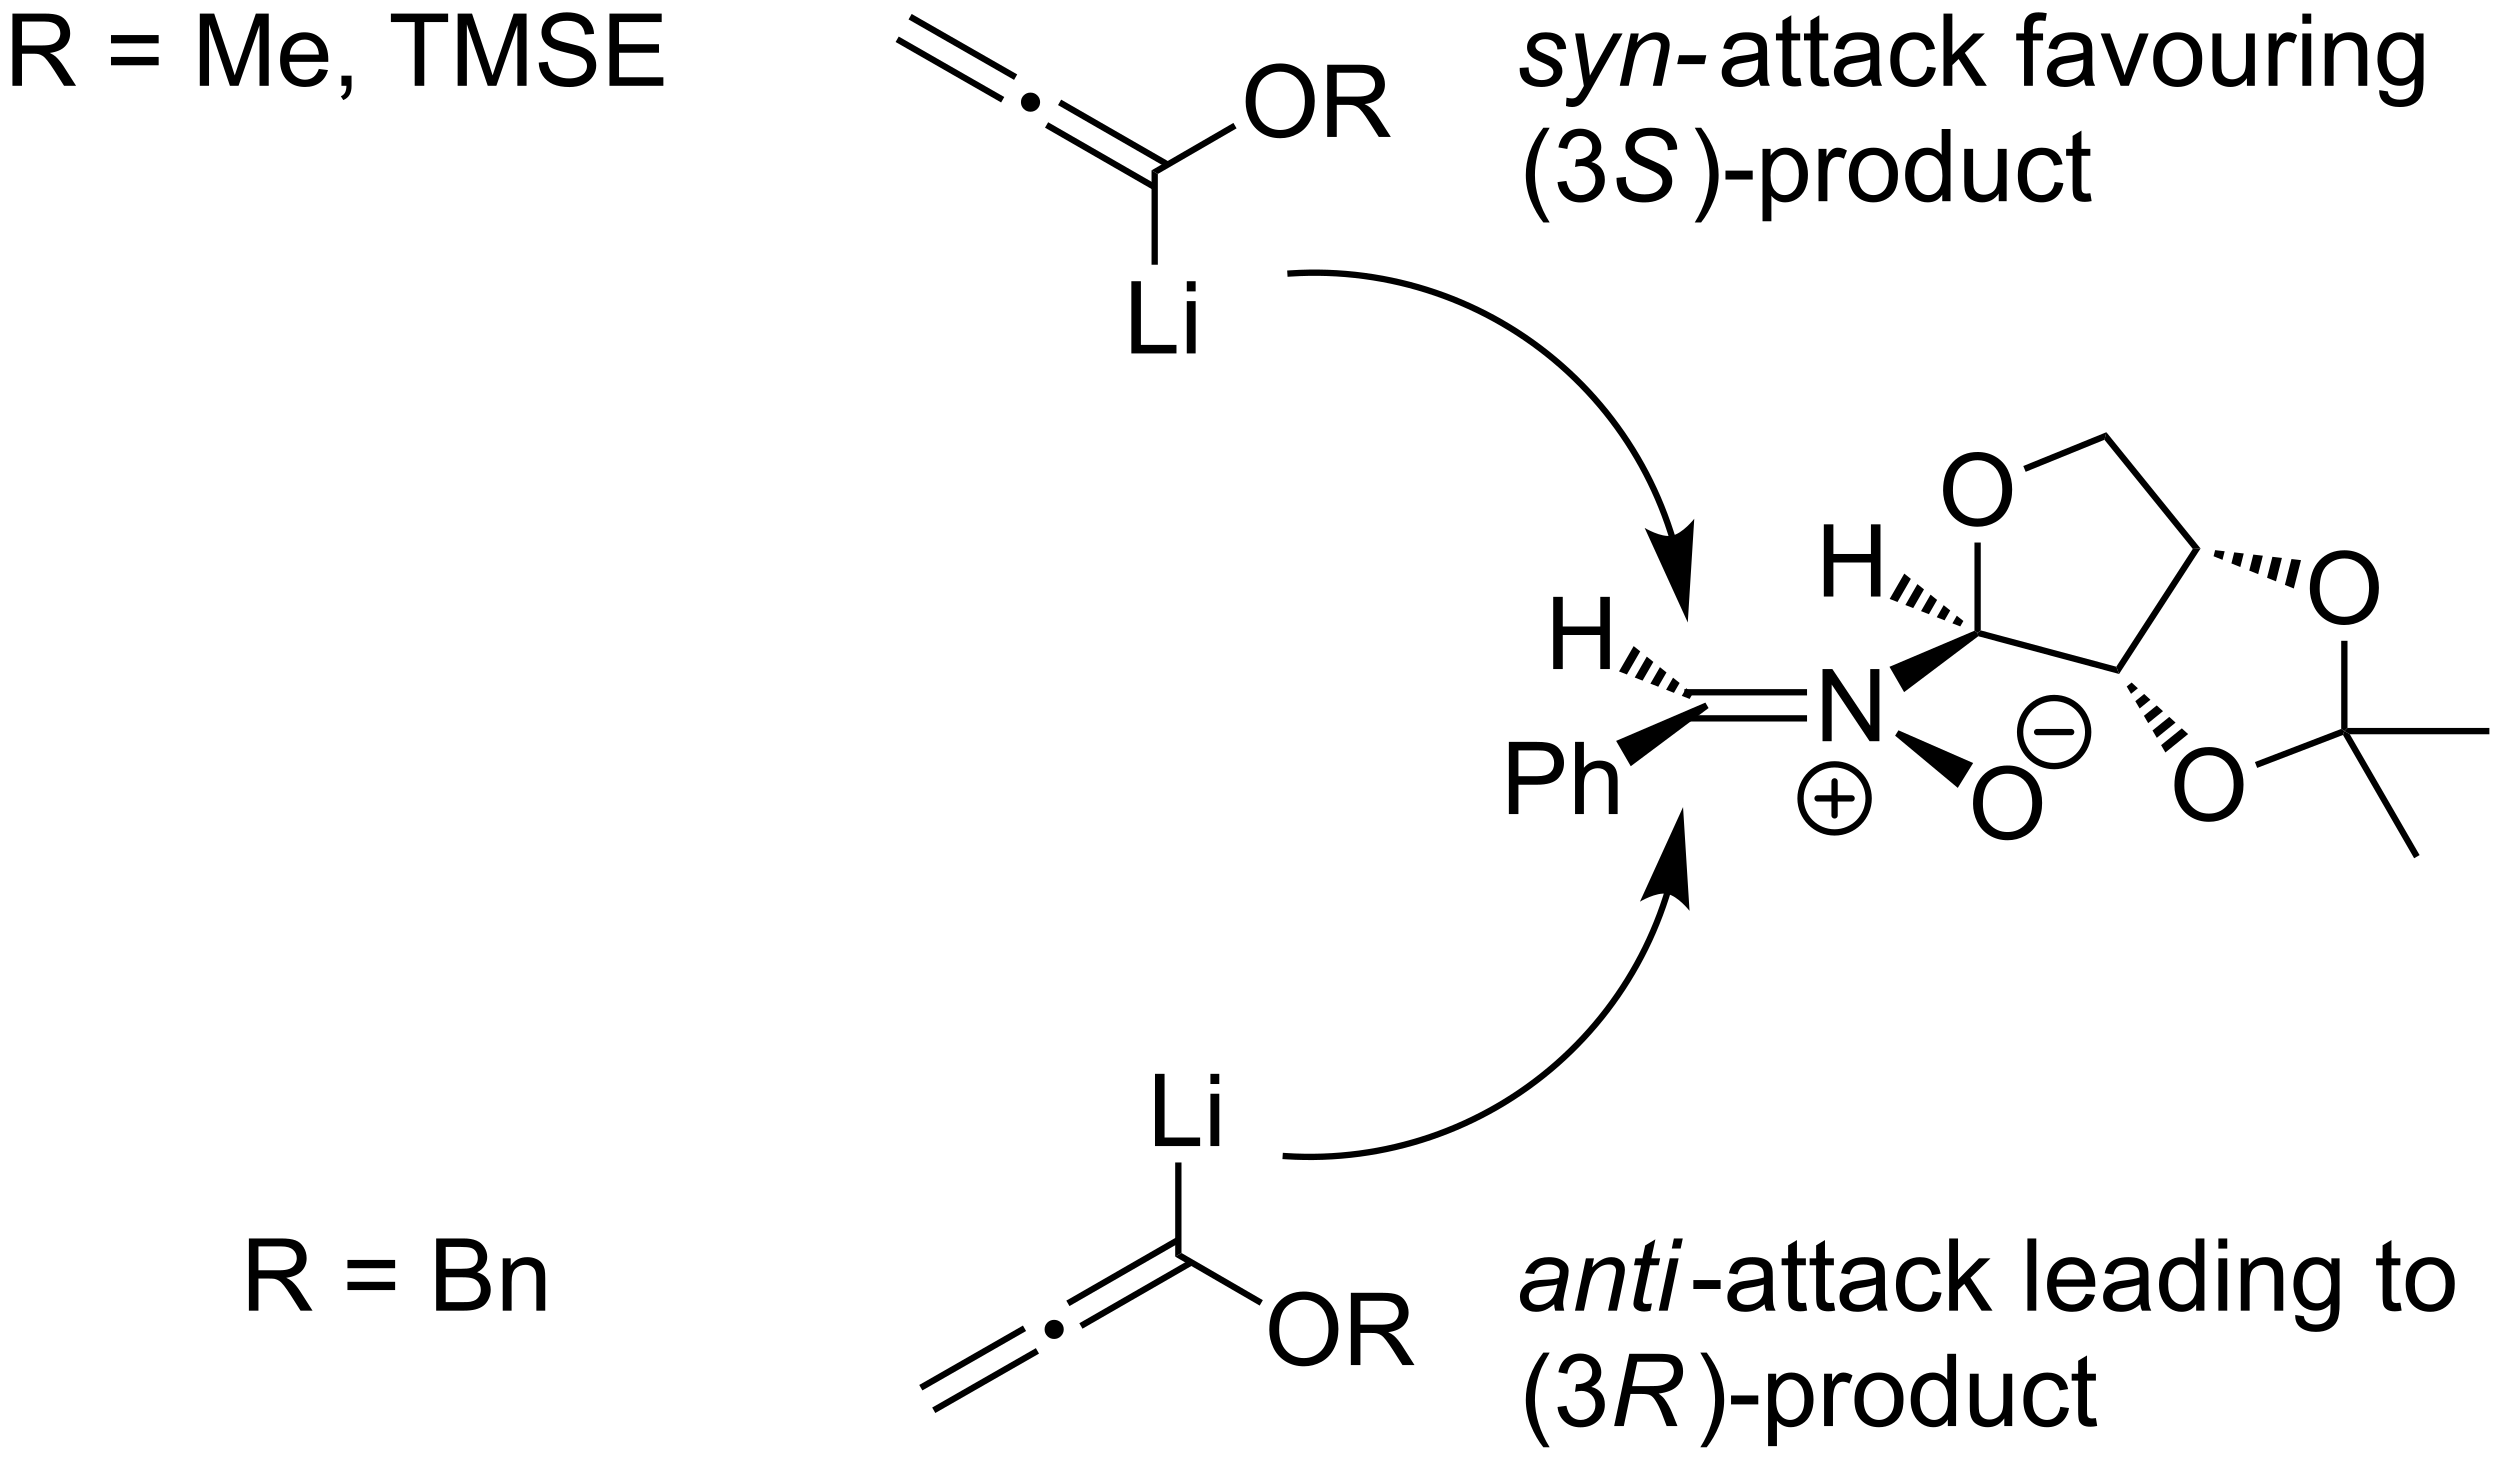 <?xml version="1.0" encoding="UTF-8"?>
<!DOCTYPE svg PUBLIC '-//W3C//DTD SVG 1.0//EN'
          'http://www.w3.org/TR/2001/REC-SVG-20010904/DTD/svg10.dtd'>
<svg stroke-dasharray="none" shape-rendering="auto" xmlns="http://www.w3.org/2000/svg" font-family="'Dialog'" text-rendering="auto" width="90" fill-opacity="1" color-interpolation="auto" color-rendering="auto" preserveAspectRatio="xMidYMid meet" font-size="12px" viewBox="0 0 90 53" fill="black" xmlns:xlink="http://www.w3.org/1999/xlink" stroke="black" image-rendering="auto" stroke-miterlimit="10" stroke-linecap="square" stroke-linejoin="miter" font-style="normal" stroke-width="1" height="53" stroke-dashoffset="0" font-weight="normal" stroke-opacity="1"
><!--Generated by the Batik Graphics2D SVG Generator--><defs id="genericDefs"
  /><g
  ><defs id="defs1"
    ><clipPath clipPathUnits="userSpaceOnUse" id="clipPath1"
      ><path d="M1.294 2.059 L205.322 2.059 L205.322 121.099 L1.294 121.099 L1.294 2.059 Z"
      /></clipPath
      ><clipPath clipPathUnits="userSpaceOnUse" id="clipPath2"
      ><path d="M21.888 10.94 L21.888 126.67 L220.243 126.67 L220.243 10.94 Z"
      /></clipPath
    ></defs
    ><g transform="scale(0.441,0.441) translate(-1.294,-2.059) matrix(1.029,0,0,1.029,-21.22,-9.193)"
    ><path d="M166.464 69.737 L166.464 64.011 L167.243 64.011 L170.25 68.506 L170.25 64.011 L170.977 64.011 L170.977 69.737 L170.198 69.737 L167.19 65.237 L167.19 69.737 L166.464 69.737 Z" stroke="none" clip-path="url(#clipPath2)"
    /></g
    ><g transform="matrix(0.454,0,0,0.454,-9.931,-4.964)"
    ><path d="M155.437 68.147 L165.164 68.147 L165.164 67.647 L155.437 67.647 ZM155.437 66.078 L165.164 66.078 L165.164 65.578 L155.437 65.578 Z" stroke="none" clip-path="url(#clipPath2)"
    /></g
    ><g transform="matrix(0.454,0,0,0.454,-9.931,-4.964)"
    ><path d="M141.52 75.487 L141.52 69.761 L143.682 69.761 Q144.252 69.761 144.552 69.816 Q144.973 69.886 145.257 70.084 Q145.544 70.279 145.718 70.636 Q145.893 70.99 145.893 71.417 Q145.893 72.146 145.427 72.654 Q144.963 73.159 143.747 73.159 L142.278 73.159 L142.278 75.487 L141.52 75.487 ZM142.278 72.482 L143.76 72.482 Q144.494 72.482 144.802 72.209 Q145.111 71.935 145.111 71.441 Q145.111 71.081 144.929 70.826 Q144.747 70.568 144.45 70.487 Q144.26 70.435 143.744 70.435 L142.278 70.435 L142.278 72.482 ZM146.768 75.487 L146.768 69.761 L147.471 69.761 L147.471 71.816 Q147.963 71.245 148.713 71.245 Q149.174 71.245 149.512 71.428 Q149.854 71.607 150 71.928 Q150.145 72.248 150.145 72.857 L150.145 75.487 L149.442 75.487 L149.442 72.857 Q149.442 72.331 149.213 72.092 Q148.986 71.85 148.567 71.85 Q148.255 71.85 147.979 72.013 Q147.705 72.175 147.588 72.454 Q147.471 72.73 147.471 73.217 L147.471 75.487 L146.768 75.487 Z" stroke="none" clip-path="url(#clipPath2)"
    /></g
    ><g transform="matrix(0.454,0,0,0.454,-9.931,-4.964)"
    ><path d="M157.105 66.646 L157.355 67.079 L151.185 71.692 L150.025 69.683 Z" stroke="none" clip-path="url(#clipPath2)"
    /></g
    ><g transform="matrix(0.454,0,0,0.454,-9.931,-4.964)"
    ><path d="M172.86 65.817 L171.7 63.808 L178.439 60.949 L178.689 61.112 L178.74 61.385 Z" stroke="none" clip-path="url(#clipPath2)"
    /></g
    ><g transform="matrix(0.454,0,0,0.454,-9.931,-4.964)"
    ><path d="M145.036 63.987 L145.036 58.261 L145.794 58.261 L145.794 60.612 L148.77 60.612 L148.77 58.261 L149.528 58.261 L149.528 63.987 L148.77 63.987 L148.77 61.287 L145.794 61.287 L145.794 63.987 L145.036 63.987 Z" stroke="none" clip-path="url(#clipPath2)"
    /></g
    ><g transform="matrix(0.454,0,0,0.454,-9.931,-4.964)"
    ><path d="M155.853 66.356 L155.231 66.114 L155.582 65.506 L156.103 65.923 ZM154.609 65.872 L153.987 65.629 L154.54 64.671 L155.061 65.088 ZM153.365 65.387 L152.743 65.145 L153.499 63.836 L154.02 64.254 ZM152.121 64.903 L151.5 64.66 L152.457 63.001 L152.978 63.419 ZM150.878 64.418 L150.256 64.176 L151.416 62.166 L151.937 62.584 Z" stroke="none" clip-path="url(#clipPath2)"
    /></g
    ><g transform="matrix(0.454,0,0,0.454,-9.931,-4.964)"
    ><path d="M178.327 74.673 Q178.327 73.246 179.093 72.442 Q179.858 71.634 181.069 71.634 Q181.861 71.634 182.496 72.015 Q183.134 72.392 183.468 73.069 Q183.804 73.746 183.804 74.606 Q183.804 75.478 183.452 76.166 Q183.1 76.853 182.454 77.207 Q181.811 77.561 181.064 77.561 Q180.257 77.561 179.619 77.171 Q178.983 76.778 178.655 76.103 Q178.327 75.426 178.327 74.673 ZM179.108 74.684 Q179.108 75.72 179.663 76.317 Q180.22 76.91 181.061 76.91 Q181.916 76.91 182.468 76.309 Q183.022 75.707 183.022 74.603 Q183.022 73.903 182.785 73.382 Q182.548 72.861 182.093 72.575 Q181.639 72.285 181.072 72.285 Q180.267 72.285 179.686 72.84 Q179.108 73.392 179.108 74.684 Z" stroke="none" clip-path="url(#clipPath2)"
    /></g
    ><g transform="matrix(0.454,0,0,0.454,-9.931,-4.964)"
    ><path d="M172.148 69.27 L172.411 68.844 L178.336 71.437 L177.116 73.41 Z" stroke="none" clip-path="url(#clipPath2)"
    /></g
    ><g transform="matrix(0.454,0,0,0.454,-9.931,-4.964)"
    ><path d="M175.952 49.814 Q175.952 48.387 176.718 47.582 Q177.483 46.775 178.694 46.775 Q179.486 46.775 180.121 47.155 Q180.759 47.533 181.093 48.21 Q181.429 48.887 181.429 49.746 Q181.429 50.619 181.077 51.306 Q180.725 51.994 180.079 52.348 Q179.436 52.702 178.689 52.702 Q177.882 52.702 177.244 52.312 Q176.608 51.918 176.28 51.244 Q175.952 50.567 175.952 49.814 ZM176.733 49.825 Q176.733 50.861 177.288 51.457 Q177.845 52.051 178.686 52.051 Q179.541 52.051 180.093 51.45 Q180.647 50.848 180.647 49.744 Q180.647 49.043 180.41 48.523 Q180.173 48.002 179.718 47.715 Q179.264 47.426 178.697 47.426 Q177.892 47.426 177.311 47.981 Q176.733 48.533 176.733 49.825 Z" stroke="none" clip-path="url(#clipPath2)"
    /></g
    ><g transform="matrix(0.454,0,0,0.454,-9.931,-4.964)"
    ><path d="M178.74 61.385 L178.689 61.112 L178.939 60.921 L189.686 63.8 L189.908 64.377 Z" stroke="none" clip-path="url(#clipPath2)"
    /></g
    ><g transform="matrix(0.454,0,0,0.454,-9.931,-4.964)"
    ><path d="M189.908 64.377 L189.686 63.8 L195.752 54.46 L196.369 54.428 Z" stroke="none" clip-path="url(#clipPath2)"
    /></g
    ><g transform="matrix(0.454,0,0,0.454,-9.931,-4.964)"
    ><path d="M196.369 54.428 L195.752 54.46 L188.746 45.808 L188.901 45.206 Z" stroke="none" clip-path="url(#clipPath2)"
    /></g
    ><g transform="matrix(0.454,0,0,0.454,-9.931,-4.964)"
    ><path d="M188.901 45.206 L188.746 45.808 L182.5 48.348 L182.311 47.885 Z" stroke="none" clip-path="url(#clipPath2)"
    /></g
    ><g transform="matrix(0.454,0,0,0.454,-9.931,-4.964)"
    ><path d="M178.439 53.955 L178.939 53.955 L178.939 60.921 L178.689 61.112 L178.439 60.949 Z" stroke="none" clip-path="url(#clipPath2)"
    /></g
    ><g transform="matrix(0.454,0,0,0.454,-9.931,-4.964)"
    ><path d="M194.297 73.212 Q194.297 71.785 195.063 70.98 Q195.828 70.173 197.039 70.173 Q197.831 70.173 198.466 70.553 Q199.105 70.931 199.438 71.608 Q199.774 72.285 199.774 73.144 Q199.774 74.017 199.422 74.704 Q199.071 75.392 198.425 75.746 Q197.782 76.1 197.034 76.1 Q196.227 76.1 195.589 75.709 Q194.953 75.316 194.625 74.642 Q194.297 73.965 194.297 73.212 ZM195.078 73.222 Q195.078 74.259 195.633 74.855 Q196.19 75.449 197.032 75.449 Q197.886 75.449 198.438 74.847 Q198.993 74.246 198.993 73.142 Q198.993 72.441 198.756 71.92 Q198.519 71.4 198.063 71.113 Q197.61 70.824 197.042 70.824 Q196.237 70.824 195.657 71.379 Q195.078 71.931 195.078 73.222 Z" stroke="none" clip-path="url(#clipPath2)"
    /></g
    ><g transform="matrix(0.454,0,0,0.454,-9.931,-4.964)"
    ><path d="M205.033 57.606 Q205.033 56.179 205.799 55.375 Q206.565 54.568 207.776 54.568 Q208.567 54.568 209.203 54.948 Q209.841 55.325 210.174 56.002 Q210.51 56.679 210.51 57.539 Q210.51 58.411 210.158 59.099 Q209.807 59.786 209.161 60.14 Q208.518 60.495 207.77 60.495 Q206.963 60.495 206.325 60.104 Q205.69 59.711 205.362 59.036 Q205.033 58.359 205.033 57.606 ZM205.815 57.617 Q205.815 58.653 206.369 59.25 Q206.927 59.843 207.768 59.843 Q208.622 59.843 209.174 59.242 Q209.729 58.64 209.729 57.536 Q209.729 56.836 209.492 56.315 Q209.255 55.794 208.799 55.508 Q208.346 55.218 207.778 55.218 Q206.974 55.218 206.393 55.773 Q205.815 56.325 205.815 57.617 Z" stroke="none" clip-path="url(#clipPath2)"
    /></g
    ><g transform="matrix(0.454,0,0,0.454,-9.931,-4.964)"
    ><path d="M190.901 65.055 L191.399 65.509 L190.853 65.951 L190.513 65.37 ZM191.897 65.963 L192.395 66.418 L191.535 67.114 L191.194 66.533 ZM192.893 66.872 L193.391 67.326 L192.216 68.277 L191.875 67.695 ZM193.888 67.78 L194.386 68.234 L192.898 69.44 L192.557 68.858 ZM194.884 68.689 L195.382 69.143 L193.579 70.603 L193.238 70.021 Z" stroke="none" clip-path="url(#clipPath2)"
    /></g
    ><g transform="matrix(0.454,0,0,0.454,-9.931,-4.964)"
    ><path d="M200.857 71.826 L200.678 71.36 L207.52 68.733 L207.77 68.905 L207.661 69.215 Z" stroke="none" clip-path="url(#clipPath2)"
    /></g
    ><g transform="matrix(0.454,0,0,0.454,-9.931,-4.964)"
    ><path d="M208.02 68.655 L207.77 68.905 L207.52 68.733 L207.52 61.747 L208.02 61.747 Z" stroke="none" clip-path="url(#clipPath2)"
    /></g
    ><g transform="matrix(0.454,0,0,0.454,-9.931,-4.964)"
    ><path d="M203.762 57.599 L203.055 57.315 L203.577 55.262 L204.334 55.35 ZM202.348 57.031 L201.641 56.747 L202.064 55.086 L202.82 55.174 ZM200.935 56.463 L200.228 56.179 L200.55 54.91 L201.307 54.998 ZM199.521 55.895 L198.814 55.611 L199.037 54.734 L199.793 54.822 ZM198.107 55.327 L197.4 55.043 L197.523 54.558 L198.28 54.646 Z" stroke="none" clip-path="url(#clipPath2)"
    /></g
    ><g transform="matrix(0.454,0,0,0.454,-9.931,-4.964)"
    ><path d="M208.203 69.155 L207.77 68.905 L208.02 68.655 L219.27 68.655 L219.27 69.155 Z" stroke="none" clip-path="url(#clipPath2)"
    /></g
    ><g transform="matrix(0.454,0,0,0.454,-9.931,-4.964)"
    ><path d="M207.661 69.215 L207.77 68.905 L208.203 69.155 L213.737 78.739 L213.304 78.989 Z" stroke="none" clip-path="url(#clipPath2)"
    /></g
    ><g transform="matrix(0.454,0,0,0.454,-9.931,-4.964)"
    ><path d="M166.495 58.237 L166.495 52.511 L167.253 52.511 L167.253 54.862 L170.23 54.862 L170.23 52.511 L170.987 52.511 L170.987 58.237 L170.23 58.237 L170.23 55.537 L167.253 55.537 L167.253 58.237 L166.495 58.237 Z" stroke="none" clip-path="url(#clipPath2)"
    /></g
    ><g transform="matrix(0.454,0,0,0.454,-9.931,-4.964)"
    ><path d="M177.312 60.606 L176.69 60.364 L177.041 59.756 L177.562 60.173 ZM176.068 60.122 L175.446 59.879 L176 58.921 L176.52 59.338 ZM174.825 59.637 L174.203 59.395 L174.958 58.086 L175.479 58.504 ZM173.581 59.153 L172.959 58.91 L173.917 57.251 L174.438 57.669 ZM172.337 58.668 L171.715 58.426 L172.875 56.416 L173.396 56.834 Z" stroke="none" clip-path="url(#clipPath2)"
    /></g
    ><g stroke-width="0.5" transform="matrix(0.454,0,0,0.454,-9.931,-4.964)" stroke-linejoin="round" stroke-linecap="round"
    ><path fill="none" d="M167.348 76.942 C165.857 76.942 164.648 75.733 164.648 74.242 C164.648 72.751 165.857 71.542 167.348 71.542 C168.839 71.542 170.048 72.751 170.048 74.242 C170.048 75.733 168.839 76.942 167.348 76.942 M165.998 74.242 L168.698 74.242 M167.348 72.892 L167.348 75.592" clip-path="url(#clipPath2)"
    /></g
    ><g stroke-width="0.5" transform="matrix(0.454,0,0,0.454,-9.931,-4.964)" stroke-linejoin="round" stroke-linecap="round"
    ><path fill="none" d="M184.758 71.683 C183.267 71.683 182.058 70.475 182.058 68.983 C182.058 67.492 183.267 66.283 184.758 66.283 C186.249 66.283 187.458 67.492 187.458 68.983 C187.458 70.475 186.249 71.683 184.758 71.683 M183.408 68.983 L186.108 68.983" clip-path="url(#clipPath2)"
    /></g
    ><g transform="matrix(0.454,0,0,0.454,-9.931,-4.964)"
    ><path d="M104.739 21.06 L113.312 25.994 L113.561 25.561 L104.989 20.627 ZM105.771 19.268 L114.345 24.202 L114.594 23.769 L106.02 18.834 Z" stroke="none" clip-path="url(#clipPath2)"
    /></g
    ><g transform="matrix(0.454,0,0,0.454,-9.931,-4.964)"
    ><path d="M103.587 18.277 Q103.911 18.277 104.13 18.5 Q104.349 18.719 104.349 19.033 Q104.349 19.348 104.125 19.571 Q103.902 19.794 103.587 19.794 Q103.273 19.794 103.05 19.571 Q102.831 19.348 102.831 19.033 Q102.831 18.714 103.05 18.496 Q103.273 18.277 103.587 18.277 Z" stroke="none" clip-path="url(#clipPath2)"
    /></g
    ><g transform="matrix(0.454,0,0,0.454,-9.931,-4.964)"
    ><path d="M120.65 19.005 Q120.65 17.578 121.416 16.773 Q122.181 15.966 123.392 15.966 Q124.184 15.966 124.819 16.346 Q125.457 16.724 125.791 17.401 Q126.127 18.078 126.127 18.937 Q126.127 19.81 125.775 20.497 Q125.424 21.185 124.778 21.539 Q124.135 21.893 123.387 21.893 Q122.58 21.893 121.942 21.503 Q121.306 21.109 120.978 20.435 Q120.65 19.758 120.65 19.005 ZM121.431 19.016 Q121.431 20.052 121.986 20.648 Q122.543 21.242 123.385 21.242 Q124.239 21.242 124.791 20.641 Q125.345 20.039 125.345 18.935 Q125.345 18.234 125.109 17.713 Q124.871 17.193 124.416 16.906 Q123.963 16.617 123.395 16.617 Q122.59 16.617 122.01 17.172 Q121.431 17.724 121.431 19.016 ZM127.115 21.794 L127.115 16.068 L129.654 16.068 Q130.42 16.068 130.818 16.221 Q131.216 16.375 131.453 16.766 Q131.693 17.156 131.693 17.63 Q131.693 18.239 131.297 18.659 Q130.904 19.076 130.078 19.187 Q130.381 19.333 130.537 19.474 Q130.868 19.779 131.164 20.234 L132.162 21.794 L131.209 21.794 L130.451 20.602 Q130.118 20.086 129.901 19.812 Q129.688 19.539 129.519 19.43 Q129.349 19.32 129.172 19.279 Q129.045 19.25 128.75 19.25 L127.873 19.25 L127.873 21.794 L127.115 21.794 ZM127.873 18.594 L129.5 18.594 Q130.021 18.594 130.313 18.487 Q130.607 18.38 130.758 18.143 Q130.912 17.906 130.912 17.63 Q130.912 17.224 130.615 16.963 Q130.321 16.701 129.685 16.701 L127.873 16.701 L127.873 18.594 Z" stroke="none" clip-path="url(#clipPath2)"
    /></g
    ><g transform="matrix(0.454,0,0,0.454,-9.931,-4.964)"
    ><path d="M113.686 24.728 L113.186 24.44 L119.677 20.68 L119.928 21.112 Z" stroke="none" clip-path="url(#clipPath2)"
    /></g
    ><g transform="matrix(0.454,0,0,0.454,-9.931,-4.964)"
    ><path d="M107.709 116.292 L116.469 111.251 L116.22 110.817 L107.46 115.859 ZM106.677 114.5 L115.436 109.459 L115.187 109.026 L106.428 114.067 Z" stroke="none" clip-path="url(#clipPath2)"
    /></g
    ><g transform="matrix(0.454,0,0,0.454,-9.931,-4.964)"
    ><path d="M105.462 115.591 Q105.786 115.591 106.005 115.814 Q106.224 116.033 106.224 116.347 Q106.224 116.662 106 116.885 Q105.777 117.108 105.462 117.108 Q105.148 117.108 104.925 116.885 Q104.706 116.662 104.706 116.347 Q104.706 116.028 104.925 115.809 Q105.148 115.591 105.462 115.591 Z" stroke="none" clip-path="url(#clipPath2)"
    /></g
    ><g transform="matrix(0.454,0,0,0.454,-9.931,-4.964)"
    ><path d="M122.525 116.387 Q122.525 114.96 123.291 114.155 Q124.056 113.348 125.267 113.348 Q126.059 113.348 126.694 113.728 Q127.332 114.105 127.666 114.782 Q128.002 115.46 128.002 116.319 Q128.002 117.191 127.65 117.879 Q127.299 118.566 126.653 118.921 Q126.01 119.275 125.262 119.275 Q124.455 119.275 123.817 118.884 Q123.181 118.491 122.853 117.816 Q122.525 117.139 122.525 116.387 ZM123.306 116.397 Q123.306 117.433 123.861 118.03 Q124.418 118.624 125.26 118.624 Q126.114 118.624 126.666 118.022 Q127.22 117.421 127.22 116.316 Q127.22 115.616 126.984 115.095 Q126.746 114.574 126.291 114.288 Q125.838 113.999 125.27 113.999 Q124.465 113.999 123.885 114.553 Q123.306 115.105 123.306 116.397 ZM128.99 119.176 L128.99 113.449 L131.529 113.449 Q132.295 113.449 132.693 113.603 Q133.091 113.756 133.328 114.147 Q133.568 114.538 133.568 115.012 Q133.568 115.621 133.172 116.04 Q132.779 116.457 131.953 116.569 Q132.256 116.715 132.412 116.855 Q132.743 117.16 133.039 117.616 L134.037 119.176 L133.084 119.176 L132.326 117.983 Q131.993 117.467 131.776 117.194 Q131.563 116.921 131.394 116.811 Q131.224 116.702 131.047 116.66 Q130.92 116.631 130.625 116.631 L129.748 116.631 L129.748 119.176 L128.99 119.176 ZM129.748 115.975 L131.375 115.975 Q131.896 115.975 132.188 115.868 Q132.482 115.762 132.633 115.525 Q132.787 115.288 132.787 115.012 Q132.787 114.605 132.49 114.345 Q132.196 114.082 131.56 114.082 L129.748 114.082 L129.748 115.975 Z" stroke="none" clip-path="url(#clipPath2)"
    /></g
    ><g transform="matrix(0.454,0,0,0.454,-9.931,-4.964)"
    ><path d="M115.061 110.58 L115.561 110.291 L122.012 114.029 L121.761 114.461 Z" stroke="none" clip-path="url(#clipPath2)"
    /></g
    ><g transform="matrix(0.454,0,0,0.454,-9.931,-4.964)"
    ><path d="M153.824 81.731 L153.823 81.731 L153.822 81.736 L153.82 81.741 L153.817 81.752 C153.808 81.78 153.799 81.809 153.79 81.838 C153.772 81.895 153.754 81.952 153.736 82.009 C153.589 82.465 153.431 82.918 153.263 83.366 C152.926 84.262 152.546 85.141 152.124 85.999 C150.436 89.43 148.078 92.533 145.149 95.107 C142.22 97.681 138.84 99.62 135.219 100.853 C131.599 102.085 127.738 102.612 123.847 102.361 L123.597 102.345 L123.565 102.844 L123.814 102.86 C127.771 103.115 131.698 102.58 135.381 101.326 C139.063 100.072 142.501 98.1 145.479 95.482 C148.457 92.865 150.856 89.71 152.573 86.219 C153.002 85.346 153.388 84.453 153.731 83.542 C153.903 83.086 154.063 82.626 154.212 82.162 C154.23 82.104 154.249 82.046 154.267 81.988 C154.276 81.959 154.285 81.93 154.294 81.901 L154.298 81.889 L154.299 81.885 L154.3 81.881 L154.3 81.883 L154.376 81.644 L153.899 81.493 L153.824 81.731 ZM155.332 74.93 L151.912 82.434 C151.912 82.434 153.2 81.655 154.06 81.814 C154.921 81.973 155.846 83.161 155.846 83.161 Z" stroke="none" clip-path="url(#clipPath2)"
    /></g
    ><g transform="matrix(0.454,0,0,0.454,-9.931,-4.964)"
    ><path d="M154.675 53.346 L154.675 53.345 L154.675 53.343 L154.673 53.338 L154.669 53.327 C154.66 53.298 154.651 53.269 154.642 53.24 C154.624 53.182 154.605 53.123 154.587 53.065 C154.438 52.601 154.278 52.142 154.106 51.686 C153.763 50.774 153.377 49.881 152.948 49.008 C151.23 45.518 148.832 42.362 145.854 39.745 C139.897 34.51 132.103 31.857 124.189 32.368 L123.94 32.384 L123.972 32.883 L124.222 32.867 C132.003 32.364 139.666 34.974 145.524 40.121 C148.453 42.695 150.811 45.797 152.499 49.229 C152.921 50.087 153.301 50.966 153.638 51.861 C153.806 52.309 153.964 52.762 154.111 53.219 C154.129 53.276 154.147 53.333 154.165 53.39 C154.174 53.418 154.183 53.447 154.192 53.476 L154.195 53.486 L154.197 53.492 L154.198 53.494 L154.198 53.496 L154.274 53.734 L154.75 53.584 L154.675 53.346 ZM155.707 60.297 L156.221 52.067 C156.221 52.067 155.296 53.255 154.435 53.413 C153.575 53.572 152.287 52.793 152.287 52.793 Z" stroke="none" clip-path="url(#clipPath2)"
    /></g
    ><g transform="matrix(0.454,0,0,0.454,-9.931,-4.964)"
    ><path d="M145.11 114.347 Q144.743 114.662 144.402 114.81 Q144.063 114.956 143.678 114.956 Q143.102 114.956 142.751 114.618 Q142.399 114.279 142.399 113.753 Q142.399 113.404 142.558 113.138 Q142.717 112.87 142.977 112.709 Q143.24 112.545 143.618 112.475 Q143.858 112.428 144.522 112.402 Q145.188 112.373 145.477 112.261 Q145.561 111.972 145.561 111.779 Q145.561 111.534 145.381 111.394 Q145.134 111.198 144.662 111.198 Q144.217 111.198 143.933 111.396 Q143.649 111.592 143.522 111.956 L142.806 111.894 Q143.024 111.277 143.498 110.948 Q143.975 110.62 144.696 110.62 Q145.467 110.62 145.915 110.987 Q146.259 111.261 146.259 111.698 Q146.259 112.029 146.162 112.467 L145.931 113.498 Q145.821 113.99 145.821 114.3 Q145.821 114.495 145.907 114.862 L145.194 114.862 Q145.134 114.659 145.11 114.347 ZM145.373 112.761 Q145.225 112.818 145.053 112.85 Q144.884 112.881 144.485 112.917 Q143.868 112.972 143.613 113.055 Q143.36 113.138 143.23 113.323 Q143.102 113.506 143.102 113.73 Q143.102 114.027 143.308 114.219 Q143.514 114.409 143.892 114.409 Q144.243 114.409 144.566 114.225 Q144.892 114.037 145.079 113.706 Q145.267 113.373 145.373 112.761 ZM146.763 114.862 L147.63 110.714 L148.27 110.714 L148.119 111.435 Q148.536 111.011 148.898 110.816 Q149.263 110.62 149.643 110.62 Q150.145 110.62 150.432 110.894 Q150.721 111.167 150.721 111.623 Q150.721 111.855 150.619 112.35 L150.091 114.862 L149.385 114.862 L149.935 112.232 Q150.018 111.85 150.018 111.667 Q150.018 111.459 149.875 111.331 Q149.731 111.201 149.463 111.201 Q148.919 111.201 148.494 111.592 Q148.072 111.982 147.872 112.933 L147.471 114.862 L146.763 114.862 ZM152.865 114.287 L152.748 114.868 Q152.493 114.933 152.256 114.933 Q151.834 114.933 151.584 114.725 Q151.397 114.568 151.397 114.3 Q151.397 114.162 151.498 113.67 L152.001 111.261 L151.444 111.261 L151.556 110.714 L152.115 110.714 L152.329 109.693 L153.139 109.206 L152.821 110.714 L153.517 110.714 L153.399 111.261 L152.709 111.261 L152.227 113.553 Q152.139 113.99 152.139 114.076 Q152.139 114.201 152.209 114.269 Q152.282 114.334 152.446 114.334 Q152.681 114.334 152.865 114.287 ZM154.44 109.935 L154.606 109.136 L155.31 109.136 L155.143 109.935 L154.44 109.935 ZM153.409 114.862 L154.276 110.714 L154.981 110.714 L154.114 114.862 L153.409 114.862 Z" stroke="none" clip-path="url(#clipPath2)"
    /></g
    ><g transform="matrix(0.454,0,0,0.454,-9.931,-4.964)"
    ><path d="M156.149 113.144 L156.149 112.435 L158.308 112.435 L158.308 113.144 L156.149 113.144 ZM161.792 114.35 Q161.402 114.683 161.04 114.821 Q160.681 114.956 160.267 114.956 Q159.582 114.956 159.214 114.623 Q158.847 114.287 158.847 113.769 Q158.847 113.464 158.985 113.212 Q159.126 112.959 159.35 112.808 Q159.574 112.654 159.855 112.576 Q160.063 112.521 160.48 112.472 Q161.332 112.37 161.735 112.23 Q161.738 112.084 161.738 112.045 Q161.738 111.615 161.54 111.441 Q161.269 111.201 160.738 111.201 Q160.243 111.201 160.006 111.376 Q159.769 111.55 159.657 111.99 L158.97 111.896 Q159.063 111.456 159.277 111.185 Q159.493 110.912 159.899 110.766 Q160.306 110.62 160.839 110.62 Q161.371 110.62 161.701 110.745 Q162.035 110.87 162.191 111.06 Q162.347 111.248 162.41 111.537 Q162.446 111.717 162.446 112.185 L162.446 113.123 Q162.446 114.105 162.49 114.365 Q162.535 114.623 162.667 114.862 L161.933 114.862 Q161.824 114.644 161.792 114.35 ZM161.735 112.779 Q161.352 112.935 160.587 113.045 Q160.152 113.107 159.972 113.185 Q159.792 113.263 159.694 113.415 Q159.597 113.566 159.597 113.748 Q159.597 114.029 159.811 114.217 Q160.024 114.404 160.433 114.404 Q160.839 114.404 161.155 114.227 Q161.472 114.05 161.621 113.74 Q161.735 113.503 161.735 113.037 L161.735 112.779 ZM165.07 114.232 L165.171 114.855 Q164.875 114.917 164.64 114.917 Q164.257 114.917 164.046 114.797 Q163.835 114.675 163.75 114.477 Q163.664 114.279 163.664 113.646 L163.664 111.261 L163.148 111.261 L163.148 110.714 L163.664 110.714 L163.664 109.685 L164.364 109.263 L164.364 110.714 L165.07 110.714 L165.07 111.261 L164.364 111.261 L164.364 113.685 Q164.364 113.987 164.401 114.073 Q164.437 114.159 164.52 114.212 Q164.606 114.261 164.763 114.261 Q164.88 114.261 165.07 114.232 ZM167.292 114.232 L167.394 114.855 Q167.097 114.917 166.863 114.917 Q166.48 114.917 166.269 114.797 Q166.058 114.675 165.972 114.477 Q165.886 114.279 165.886 113.646 L165.886 111.261 L165.371 111.261 L165.371 110.714 L165.886 110.714 L165.886 109.685 L166.587 109.263 L166.587 110.714 L167.292 110.714 L167.292 111.261 L166.587 111.261 L166.587 113.685 Q166.587 113.987 166.623 114.073 Q166.66 114.159 166.743 114.212 Q166.829 114.261 166.985 114.261 Q167.102 114.261 167.292 114.232 ZM170.687 114.35 Q170.296 114.683 169.935 114.821 Q169.575 114.956 169.161 114.956 Q168.476 114.956 168.109 114.623 Q167.742 114.287 167.742 113.769 Q167.742 113.464 167.88 113.212 Q168.02 112.959 168.244 112.808 Q168.468 112.654 168.75 112.576 Q168.958 112.521 169.375 112.472 Q170.226 112.37 170.63 112.23 Q170.632 112.084 170.632 112.045 Q170.632 111.615 170.435 111.441 Q170.164 111.201 169.632 111.201 Q169.138 111.201 168.901 111.376 Q168.664 111.55 168.552 111.99 L167.864 111.896 Q167.958 111.456 168.171 111.185 Q168.388 110.912 168.794 110.766 Q169.2 110.62 169.734 110.62 Q170.265 110.62 170.596 110.745 Q170.929 110.87 171.085 111.06 Q171.242 111.248 171.304 111.537 Q171.341 111.717 171.341 112.185 L171.341 113.123 Q171.341 114.105 171.385 114.365 Q171.429 114.623 171.562 114.862 L170.828 114.862 Q170.718 114.644 170.687 114.35 ZM170.63 112.779 Q170.247 112.935 169.481 113.045 Q169.046 113.107 168.867 113.185 Q168.687 113.263 168.588 113.415 Q168.492 113.566 168.492 113.748 Q168.492 114.029 168.705 114.217 Q168.919 114.404 169.328 114.404 Q169.734 114.404 170.049 114.227 Q170.367 114.05 170.515 113.74 Q170.63 113.503 170.63 113.037 L170.63 112.779 ZM175.136 113.342 L175.829 113.433 Q175.714 114.146 175.248 114.553 Q174.782 114.956 174.102 114.956 Q173.251 114.956 172.733 114.399 Q172.214 113.842 172.214 112.803 Q172.214 112.131 172.436 111.628 Q172.66 111.123 173.115 110.873 Q173.571 110.62 174.105 110.62 Q174.782 110.62 175.212 110.962 Q175.642 111.303 175.761 111.933 L175.079 112.037 Q174.98 111.62 174.733 111.409 Q174.485 111.198 174.134 111.198 Q173.602 111.198 173.269 111.579 Q172.938 111.959 172.938 112.784 Q172.938 113.62 173.259 114.001 Q173.579 114.378 174.095 114.378 Q174.509 114.378 174.785 114.126 Q175.063 113.87 175.136 113.342 ZM176.433 114.862 L176.433 109.136 L177.136 109.136 L177.136 112.402 L178.8 110.714 L179.712 110.714 L178.126 112.253 L179.871 114.862 L179.004 114.862 L177.634 112.74 L177.136 113.217 L177.136 114.862 L176.433 114.862 ZM182.638 114.862 L182.638 109.136 L183.341 109.136 L183.341 114.862 L182.638 114.862 ZM187.269 113.527 L187.996 113.615 Q187.824 114.253 187.358 114.605 Q186.894 114.956 186.173 114.956 Q185.261 114.956 184.727 114.396 Q184.196 113.834 184.196 112.823 Q184.196 111.777 184.735 111.198 Q185.274 110.62 186.134 110.62 Q186.964 110.62 187.49 111.188 Q188.019 111.753 188.019 112.779 Q188.019 112.842 188.017 112.967 L184.923 112.967 Q184.962 113.652 185.308 114.016 Q185.657 114.378 186.175 114.378 Q186.563 114.378 186.837 114.175 Q187.11 113.972 187.269 113.527 ZM184.962 112.388 L187.277 112.388 Q187.23 111.865 187.011 111.605 Q186.675 111.198 186.142 111.198 Q185.657 111.198 185.326 111.524 Q184.996 111.847 184.962 112.388 ZM191.585 114.35 Q191.195 114.683 190.833 114.821 Q190.474 114.956 190.06 114.956 Q189.375 114.956 189.007 114.623 Q188.64 114.287 188.64 113.769 Q188.64 113.464 188.778 113.212 Q188.919 112.959 189.143 112.808 Q189.367 112.654 189.648 112.576 Q189.856 112.521 190.273 112.472 Q191.125 112.37 191.528 112.23 Q191.531 112.084 191.531 112.045 Q191.531 111.615 191.333 111.441 Q191.062 111.201 190.531 111.201 Q190.036 111.201 189.799 111.376 Q189.562 111.55 189.45 111.99 L188.763 111.896 Q188.856 111.456 189.07 111.185 Q189.286 110.912 189.692 110.766 Q190.099 110.62 190.632 110.62 Q191.164 110.62 191.494 110.745 Q191.828 110.87 191.984 111.06 Q192.14 111.248 192.203 111.537 Q192.239 111.717 192.239 112.185 L192.239 113.123 Q192.239 114.105 192.283 114.365 Q192.328 114.623 192.46 114.862 L191.726 114.862 Q191.617 114.644 191.585 114.35 ZM191.528 112.779 Q191.145 112.935 190.38 113.045 Q189.945 113.107 189.765 113.185 Q189.585 113.263 189.487 113.415 Q189.39 113.566 189.39 113.748 Q189.39 114.029 189.604 114.217 Q189.817 114.404 190.226 114.404 Q190.632 114.404 190.947 114.227 Q191.265 114.05 191.414 113.74 Q191.528 113.503 191.528 113.037 L191.528 112.779 ZM196.019 114.862 L196.019 114.339 Q195.626 114.956 194.86 114.956 Q194.363 114.956 193.946 114.683 Q193.532 114.409 193.303 113.92 Q193.074 113.428 193.074 112.792 Q193.074 112.17 193.28 111.665 Q193.488 111.159 193.902 110.891 Q194.316 110.62 194.829 110.62 Q195.204 110.62 195.496 110.779 Q195.79 110.935 195.972 111.191 L195.972 109.136 L196.673 109.136 L196.673 114.862 L196.019 114.862 ZM193.798 112.792 Q193.798 113.589 194.134 113.985 Q194.47 114.378 194.925 114.378 Q195.386 114.378 195.709 114.001 Q196.032 113.623 196.032 112.85 Q196.032 111.998 195.704 111.6 Q195.376 111.201 194.894 111.201 Q194.425 111.201 194.11 111.584 Q193.798 111.967 193.798 112.792 ZM197.781 109.943 L197.781 109.136 L198.484 109.136 L198.484 109.943 L197.781 109.943 ZM197.781 114.862 L197.781 110.714 L198.484 110.714 L198.484 114.862 L197.781 114.862 ZM199.556 114.862 L199.556 110.714 L200.188 110.714 L200.188 111.303 Q200.644 110.62 201.509 110.62 Q201.884 110.62 202.196 110.756 Q202.511 110.888 202.667 111.107 Q202.824 111.326 202.886 111.628 Q202.925 111.823 202.925 112.31 L202.925 114.862 L202.222 114.862 L202.222 112.339 Q202.222 111.909 202.139 111.696 Q202.058 111.482 201.85 111.357 Q201.642 111.23 201.36 111.23 Q200.91 111.23 200.584 111.516 Q200.259 111.8 200.259 112.597 L200.259 114.862 L199.556 114.862 ZM203.875 115.206 L204.56 115.308 Q204.601 115.626 204.796 115.769 Q205.06 115.964 205.513 115.964 Q206 115.964 206.265 115.769 Q206.531 115.573 206.625 115.222 Q206.679 115.008 206.677 114.318 Q206.216 114.862 205.528 114.862 Q204.671 114.862 204.203 114.245 Q203.734 113.628 203.734 112.763 Q203.734 112.17 203.947 111.67 Q204.164 111.167 204.572 110.894 Q204.981 110.62 205.531 110.62 Q206.265 110.62 206.742 111.214 L206.742 110.714 L207.39 110.714 L207.39 114.3 Q207.39 115.269 207.192 115.672 Q206.997 116.079 206.567 116.313 Q206.14 116.547 205.515 116.547 Q204.773 116.547 204.315 116.212 Q203.859 115.878 203.875 115.206 ZM204.458 112.714 Q204.458 113.529 204.781 113.904 Q205.106 114.279 205.593 114.279 Q206.078 114.279 206.406 113.907 Q206.734 113.534 206.734 112.737 Q206.734 111.975 206.395 111.589 Q206.06 111.201 205.583 111.201 Q205.114 111.201 204.786 111.584 Q204.458 111.964 204.458 112.714 ZM212.21 114.232 L212.312 114.855 Q212.015 114.917 211.781 114.917 Q211.398 114.917 211.187 114.797 Q210.976 114.675 210.89 114.477 Q210.804 114.279 210.804 113.646 L210.804 111.261 L210.289 111.261 L210.289 110.714 L210.804 110.714 L210.804 109.685 L211.505 109.263 L211.505 110.714 L212.21 110.714 L212.21 111.261 L211.505 111.261 L211.505 113.685 Q211.505 113.987 211.541 114.073 Q211.578 114.159 211.661 114.212 Q211.747 114.261 211.903 114.261 Q212.02 114.261 212.21 114.232 ZM212.636 112.787 Q212.636 111.636 213.277 111.081 Q213.813 110.62 214.582 110.62 Q215.438 110.62 215.98 111.18 Q216.524 111.74 216.524 112.73 Q216.524 113.529 216.282 113.99 Q216.042 114.448 215.584 114.704 Q215.126 114.956 214.582 114.956 Q213.712 114.956 213.173 114.399 Q212.636 113.839 212.636 112.787 ZM213.36 112.787 Q213.36 113.584 213.707 113.982 Q214.056 114.378 214.582 114.378 Q215.105 114.378 215.451 113.98 Q215.8 113.581 215.8 112.763 Q215.8 111.995 215.451 111.6 Q215.102 111.201 214.582 111.201 Q214.056 111.201 213.707 111.597 Q213.36 111.99 213.36 112.787 Z" stroke="none" clip-path="url(#clipPath2)"
    /></g
    ><g transform="matrix(0.454,0,0,0.454,-9.931,-4.964)"
    ><path d="M144.252 125.697 Q143.669 124.963 143.265 123.979 Q142.864 122.992 142.864 121.937 Q142.864 121.007 143.166 120.156 Q143.518 119.169 144.252 118.187 L144.755 118.187 Q144.283 118.999 144.13 119.348 Q143.893 119.888 143.755 120.473 Q143.588 121.203 143.588 121.942 Q143.588 123.82 144.755 125.697 L144.252 125.697 ZM145.38 122.499 L146.083 122.406 Q146.205 123.005 146.494 123.268 Q146.786 123.531 147.205 123.531 Q147.7 123.531 148.041 123.187 Q148.385 122.843 148.385 122.335 Q148.385 121.851 148.067 121.538 Q147.752 121.223 147.262 121.223 Q147.065 121.223 146.768 121.302 L146.846 120.684 Q146.916 120.692 146.958 120.692 Q147.408 120.692 147.768 120.458 Q148.127 120.223 148.127 119.734 Q148.127 119.348 147.864 119.096 Q147.603 118.841 147.19 118.841 Q146.778 118.841 146.505 119.098 Q146.231 119.356 146.153 119.872 L145.45 119.747 Q145.58 119.038 146.036 118.65 Q146.494 118.263 147.174 118.263 Q147.643 118.263 148.036 118.463 Q148.432 118.663 148.64 119.013 Q148.848 119.359 148.848 119.749 Q148.848 120.122 148.648 120.427 Q148.45 120.731 148.059 120.911 Q148.567 121.028 148.848 121.398 Q149.13 121.765 149.13 122.32 Q149.13 123.07 148.583 123.593 Q148.036 124.114 147.2 124.114 Q146.447 124.114 145.947 123.666 Q145.45 123.216 145.38 122.499 Z" stroke="none" clip-path="url(#clipPath2)"
    /></g
    ><g transform="matrix(0.454,0,0,0.454,-9.931,-4.964)"
    ><path d="M149.868 124.013 L151.068 118.286 L153.47 118.286 Q154.18 118.286 154.548 118.406 Q154.915 118.523 155.123 118.851 Q155.334 119.179 155.334 119.679 Q155.334 120.38 154.876 120.841 Q154.42 121.302 153.399 121.437 Q153.712 121.669 153.873 121.89 Q154.232 122.395 154.451 122.934 L154.889 124.013 L154.032 124.013 L153.623 122.945 Q153.399 122.367 153.115 121.945 Q152.92 121.653 152.717 121.562 Q152.514 121.468 152.055 121.468 L151.165 121.468 L150.633 124.013 L149.868 124.013 ZM151.295 120.848 L152.352 120.848 Q153.087 120.848 153.311 120.828 Q153.743 120.786 154.019 120.635 Q154.298 120.481 154.449 120.223 Q154.602 119.966 154.602 119.669 Q154.602 119.419 154.488 119.234 Q154.376 119.046 154.191 118.981 Q154.008 118.913 153.568 118.913 L151.701 118.913 L151.295 120.848 Z" stroke="none" clip-path="url(#clipPath2)"
    /></g
    ><g transform="matrix(0.454,0,0,0.454,-9.931,-4.964)"
    ><path d="M157.208 125.697 L156.703 125.697 Q157.872 123.82 157.872 121.942 Q157.872 121.208 157.703 120.484 Q157.57 119.898 157.333 119.359 Q157.179 119.007 156.703 118.187 L157.208 118.187 Q157.942 119.169 158.294 120.156 Q158.593 121.007 158.593 121.937 Q158.593 122.992 158.19 123.979 Q157.786 124.963 157.208 125.697 ZM159.137 122.294 L159.137 121.585 L161.296 121.585 L161.296 122.294 L159.137 122.294 ZM162.075 125.604 L162.075 119.864 L162.716 119.864 L162.716 120.403 Q162.942 120.085 163.226 119.929 Q163.512 119.77 163.919 119.77 Q164.45 119.77 164.856 120.044 Q165.262 120.317 165.468 120.815 Q165.677 121.312 165.677 121.906 Q165.677 122.544 165.447 123.054 Q165.218 123.562 164.783 123.835 Q164.348 124.106 163.867 124.106 Q163.515 124.106 163.236 123.958 Q162.958 123.809 162.778 123.583 L162.778 125.604 L162.075 125.604 ZM162.71 121.96 Q162.71 122.763 163.033 123.145 Q163.359 123.528 163.82 123.528 Q164.288 123.528 164.622 123.132 Q164.958 122.734 164.958 121.903 Q164.958 121.109 164.63 120.716 Q164.304 120.32 163.851 120.32 Q163.403 120.32 163.057 120.742 Q162.71 121.161 162.71 121.96 ZM166.516 124.013 L166.516 119.864 L167.149 119.864 L167.149 120.492 Q167.391 120.052 167.595 119.911 Q167.8 119.77 168.048 119.77 Q168.402 119.77 168.769 119.997 L168.527 120.648 Q168.269 120.497 168.011 120.497 Q167.782 120.497 167.597 120.635 Q167.415 120.773 167.337 121.02 Q167.22 121.395 167.22 121.841 L167.22 124.013 L166.516 124.013 ZM168.925 121.937 Q168.925 120.786 169.566 120.231 Q170.102 119.77 170.87 119.77 Q171.727 119.77 172.269 120.33 Q172.813 120.89 172.813 121.88 Q172.813 122.679 172.571 123.14 Q172.332 123.598 171.873 123.854 Q171.415 124.106 170.87 124.106 Q170.001 124.106 169.462 123.549 Q168.925 122.989 168.925 121.937 ZM169.649 121.937 Q169.649 122.734 169.995 123.132 Q170.345 123.528 170.87 123.528 Q171.394 123.528 171.74 123.13 Q172.089 122.731 172.089 121.913 Q172.089 121.145 171.74 120.749 Q171.391 120.351 170.87 120.351 Q170.345 120.351 169.995 120.747 Q169.649 121.14 169.649 121.937 ZM176.328 124.013 L176.328 123.489 Q175.934 124.106 175.169 124.106 Q174.671 124.106 174.255 123.833 Q173.841 123.559 173.611 123.07 Q173.382 122.578 173.382 121.942 Q173.382 121.32 173.588 120.815 Q173.796 120.309 174.21 120.041 Q174.625 119.77 175.137 119.77 Q175.512 119.77 175.804 119.929 Q176.098 120.085 176.281 120.341 L176.281 118.286 L176.981 118.286 L176.981 124.013 L176.328 124.013 ZM174.106 121.942 Q174.106 122.739 174.442 123.135 Q174.778 123.528 175.234 123.528 Q175.695 123.528 176.018 123.15 Q176.341 122.773 176.341 121.999 Q176.341 121.148 176.012 120.749 Q175.684 120.351 175.203 120.351 Q174.734 120.351 174.419 120.734 Q174.106 121.117 174.106 121.942 ZM180.805 124.013 L180.805 123.403 Q180.321 124.106 179.488 124.106 Q179.12 124.106 178.803 123.966 Q178.485 123.825 178.329 123.612 Q178.175 123.398 178.113 123.091 Q178.071 122.882 178.071 122.434 L178.071 119.864 L178.774 119.864 L178.774 122.163 Q178.774 122.716 178.816 122.906 Q178.884 123.184 179.097 123.343 Q179.313 123.499 179.628 123.499 Q179.946 123.499 180.222 123.338 Q180.501 123.177 180.615 122.898 Q180.73 122.617 180.73 122.085 L180.73 119.864 L181.433 119.864 L181.433 124.013 L180.805 124.013 ZM185.242 122.492 L185.934 122.583 Q185.82 123.296 185.354 123.703 Q184.887 124.106 184.208 124.106 Q183.356 124.106 182.838 123.549 Q182.32 122.992 182.32 121.953 Q182.32 121.281 182.541 120.778 Q182.765 120.273 183.221 120.023 Q183.677 119.77 184.21 119.77 Q184.887 119.77 185.317 120.112 Q185.747 120.453 185.867 121.083 L185.184 121.187 Q185.085 120.77 184.838 120.559 Q184.591 120.348 184.239 120.348 Q183.708 120.348 183.375 120.729 Q183.044 121.109 183.044 121.934 Q183.044 122.77 183.364 123.15 Q183.684 123.528 184.2 123.528 Q184.614 123.528 184.89 123.275 Q185.169 123.02 185.242 122.492 ZM188.07 123.382 L188.171 124.005 Q187.875 124.067 187.64 124.067 Q187.257 124.067 187.046 123.947 Q186.835 123.825 186.75 123.627 Q186.663 123.429 186.663 122.796 L186.663 120.411 L186.148 120.411 L186.148 119.864 L186.663 119.864 L186.663 118.835 L187.364 118.413 L187.364 119.864 L188.07 119.864 L188.07 120.411 L187.364 120.411 L187.364 122.835 Q187.364 123.138 187.4 123.223 Q187.437 123.309 187.52 123.362 Q187.606 123.411 187.762 123.411 Q187.88 123.411 188.07 123.382 Z" stroke="none" clip-path="url(#clipPath2)"
    /></g
    ><g transform="matrix(0.454,0,0,0.454,-9.931,-4.964)"
    ><path d="M142.381 16.318 L143.087 16.277 Q143.087 16.581 143.181 16.797 Q143.274 17.011 143.527 17.149 Q143.78 17.284 144.115 17.284 Q144.584 17.284 144.819 17.097 Q145.053 16.909 145.053 16.654 Q145.053 16.472 144.912 16.308 Q144.767 16.144 144.207 15.904 Q143.647 15.662 143.49 15.566 Q143.227 15.404 143.095 15.188 Q142.962 14.972 142.962 14.691 Q142.962 14.198 143.352 13.847 Q143.743 13.495 144.446 13.495 Q145.227 13.495 145.636 13.857 Q146.045 14.217 146.061 14.808 L145.368 14.855 Q145.352 14.48 145.102 14.261 Q144.852 14.042 144.397 14.042 Q144.03 14.042 143.826 14.211 Q143.623 14.378 143.623 14.573 Q143.623 14.769 143.798 14.917 Q143.915 15.019 144.405 15.23 Q145.217 15.581 145.428 15.784 Q145.764 16.107 145.764 16.573 Q145.764 16.881 145.574 17.178 Q145.384 17.474 144.996 17.654 Q144.608 17.831 144.079 17.831 Q143.36 17.831 142.858 17.474 Q142.352 17.12 142.381 16.318 ZM146.048 19.339 L146.092 18.675 Q146.311 18.738 146.517 18.738 Q146.733 18.738 146.865 18.641 Q147.037 18.511 147.24 18.157 L147.467 17.75 L146.774 13.589 L147.47 13.589 L147.782 15.685 Q147.876 16.308 147.944 16.928 L149.798 13.589 L150.537 13.589 L147.892 18.29 Q147.509 18.977 147.212 19.198 Q146.915 19.422 146.53 19.422 Q146.282 19.422 146.048 19.339 ZM150.313 17.738 L151.181 13.589 L151.821 13.589 L151.67 14.31 Q152.087 13.886 152.449 13.691 Q152.813 13.495 153.194 13.495 Q153.696 13.495 153.983 13.769 Q154.272 14.042 154.272 14.498 Q154.272 14.73 154.17 15.225 L153.642 17.738 L152.936 17.738 L153.485 15.107 Q153.569 14.725 153.569 14.542 Q153.569 14.334 153.425 14.206 Q153.282 14.076 153.014 14.076 Q152.47 14.076 152.045 14.467 Q151.623 14.857 151.423 15.808 L151.022 17.738 L150.313 17.738 ZM154.869 16.019 L155.018 15.31 L157.174 15.31 L157.028 16.019 L154.869 16.019 Z" stroke="none" clip-path="url(#clipPath2)"
    /></g
    ><g transform="matrix(0.454,0,0,0.454,-9.931,-4.964)"
    ><path d="M161.343 17.224 Q160.953 17.558 160.591 17.696 Q160.231 17.831 159.817 17.831 Q159.132 17.831 158.765 17.498 Q158.398 17.162 158.398 16.644 Q158.398 16.339 158.536 16.087 Q158.677 15.834 158.901 15.683 Q159.125 15.529 159.406 15.451 Q159.614 15.396 160.031 15.347 Q160.882 15.245 161.286 15.105 Q161.289 14.959 161.289 14.92 Q161.289 14.49 161.091 14.316 Q160.82 14.076 160.289 14.076 Q159.794 14.076 159.557 14.251 Q159.32 14.425 159.208 14.865 L158.52 14.771 Q158.614 14.331 158.828 14.06 Q159.044 13.787 159.45 13.641 Q159.856 13.495 160.39 13.495 Q160.922 13.495 161.252 13.62 Q161.586 13.745 161.742 13.935 Q161.898 14.123 161.961 14.412 Q161.997 14.592 161.997 15.06 L161.997 15.998 Q161.997 16.98 162.041 17.24 Q162.086 17.498 162.218 17.738 L161.484 17.738 Q161.375 17.519 161.343 17.224 ZM161.286 15.654 Q160.903 15.81 160.138 15.92 Q159.703 15.982 159.523 16.06 Q159.343 16.139 159.244 16.29 Q159.148 16.441 159.148 16.623 Q159.148 16.904 159.362 17.092 Q159.575 17.279 159.984 17.279 Q160.39 17.279 160.705 17.102 Q161.023 16.925 161.172 16.615 Q161.286 16.378 161.286 15.912 L161.286 15.654 ZM164.621 17.107 L164.722 17.73 Q164.425 17.792 164.191 17.792 Q163.808 17.792 163.597 17.672 Q163.386 17.55 163.3 17.352 Q163.214 17.154 163.214 16.521 L163.214 14.136 L162.699 14.136 L162.699 13.589 L163.214 13.589 L163.214 12.56 L163.915 12.139 L163.915 13.589 L164.621 13.589 L164.621 14.136 L163.915 14.136 L163.915 16.56 Q163.915 16.863 163.951 16.948 Q163.988 17.034 164.071 17.087 Q164.157 17.136 164.313 17.136 Q164.431 17.136 164.621 17.107 ZM166.843 17.107 L166.945 17.73 Q166.648 17.792 166.414 17.792 Q166.031 17.792 165.82 17.672 Q165.609 17.55 165.523 17.352 Q165.437 17.154 165.437 16.521 L165.437 14.136 L164.922 14.136 L164.922 13.589 L165.437 13.589 L165.437 12.56 L166.138 12.139 L166.138 13.589 L166.843 13.589 L166.843 14.136 L166.138 14.136 L166.138 16.56 Q166.138 16.863 166.174 16.948 Q166.211 17.034 166.294 17.087 Q166.38 17.136 166.536 17.136 Q166.653 17.136 166.843 17.107 ZM170.238 17.224 Q169.847 17.558 169.485 17.696 Q169.126 17.831 168.712 17.831 Q168.027 17.831 167.66 17.498 Q167.293 17.162 167.293 16.644 Q167.293 16.339 167.431 16.087 Q167.571 15.834 167.795 15.683 Q168.019 15.529 168.3 15.451 Q168.509 15.396 168.925 15.347 Q169.777 15.245 170.181 15.105 Q170.183 14.959 170.183 14.92 Q170.183 14.49 169.985 14.316 Q169.714 14.076 169.183 14.076 Q168.688 14.076 168.451 14.251 Q168.214 14.425 168.102 14.865 L167.415 14.771 Q167.509 14.331 167.722 14.06 Q167.938 13.787 168.345 13.641 Q168.751 13.495 169.285 13.495 Q169.816 13.495 170.147 13.62 Q170.48 13.745 170.636 13.935 Q170.793 14.123 170.855 14.412 Q170.892 14.592 170.892 15.06 L170.892 15.998 Q170.892 16.98 170.936 17.24 Q170.98 17.498 171.113 17.738 L170.379 17.738 Q170.269 17.519 170.238 17.224 ZM170.181 15.654 Q169.798 15.81 169.032 15.92 Q168.597 15.982 168.418 16.06 Q168.238 16.139 168.139 16.29 Q168.043 16.441 168.043 16.623 Q168.043 16.904 168.256 17.092 Q168.47 17.279 168.879 17.279 Q169.285 17.279 169.6 17.102 Q169.918 16.925 170.066 16.615 Q170.181 16.378 170.181 15.912 L170.181 15.654 ZM174.687 16.217 L175.38 16.308 Q175.265 17.021 174.799 17.428 Q174.333 17.831 173.653 17.831 Q172.802 17.831 172.284 17.274 Q171.765 16.717 171.765 15.678 Q171.765 15.006 171.987 14.503 Q172.211 13.998 172.666 13.748 Q173.122 13.495 173.656 13.495 Q174.333 13.495 174.763 13.836 Q175.192 14.178 175.312 14.808 L174.63 14.912 Q174.531 14.495 174.284 14.284 Q174.036 14.073 173.685 14.073 Q173.153 14.073 172.82 14.454 Q172.489 14.834 172.489 15.659 Q172.489 16.495 172.81 16.875 Q173.13 17.253 173.645 17.253 Q174.06 17.253 174.336 17 Q174.614 16.745 174.687 16.217 ZM175.984 17.738 L175.984 12.011 L176.687 12.011 L176.687 15.277 L178.351 13.589 L179.263 13.589 L177.677 15.128 L179.422 17.738 L178.554 17.738 L177.185 15.615 L176.687 16.092 L176.687 17.738 L175.984 17.738 ZM182.371 17.738 L182.371 14.136 L181.751 14.136 L181.751 13.589 L182.371 13.589 L182.371 13.146 Q182.371 12.73 182.446 12.527 Q182.548 12.253 182.803 12.084 Q183.058 11.912 183.519 11.912 Q183.816 11.912 184.175 11.982 L184.071 12.597 Q183.852 12.558 183.657 12.558 Q183.337 12.558 183.204 12.696 Q183.071 12.831 183.071 13.206 L183.071 13.589 L183.879 13.589 L183.879 14.136 L183.071 14.136 L183.071 17.738 L182.371 17.738 ZM187.132 17.224 Q186.742 17.558 186.38 17.696 Q186.02 17.831 185.606 17.831 Q184.922 17.831 184.554 17.498 Q184.187 17.162 184.187 16.644 Q184.187 16.339 184.325 16.087 Q184.466 15.834 184.69 15.683 Q184.914 15.529 185.195 15.451 Q185.403 15.396 185.82 15.347 Q186.672 15.245 187.075 15.105 Q187.078 14.959 187.078 14.92 Q187.078 14.49 186.88 14.316 Q186.609 14.076 186.078 14.076 Q185.583 14.076 185.346 14.251 Q185.109 14.425 184.997 14.865 L184.31 14.771 Q184.403 14.331 184.617 14.06 Q184.833 13.787 185.239 13.641 Q185.645 13.495 186.179 13.495 Q186.711 13.495 187.041 13.62 Q187.375 13.745 187.531 13.935 Q187.687 14.123 187.75 14.412 Q187.786 14.592 187.786 15.06 L187.786 15.998 Q187.786 16.98 187.83 17.24 Q187.875 17.498 188.007 17.738 L187.273 17.738 Q187.164 17.519 187.132 17.224 ZM187.075 15.654 Q186.692 15.81 185.927 15.92 Q185.492 15.982 185.312 16.06 Q185.132 16.139 185.034 16.29 Q184.937 16.441 184.937 16.623 Q184.937 16.904 185.151 17.092 Q185.364 17.279 185.773 17.279 Q186.179 17.279 186.494 17.102 Q186.812 16.925 186.961 16.615 Q187.075 16.378 187.075 15.912 L187.075 15.654 ZM190.027 17.738 L188.449 13.589 L189.191 13.589 L190.082 16.073 Q190.227 16.474 190.347 16.909 Q190.441 16.581 190.61 16.12 L191.532 13.589 L192.254 13.589 L190.683 17.738 L190.027 17.738 ZM192.613 15.662 Q192.613 14.511 193.254 13.956 Q193.79 13.495 194.558 13.495 Q195.415 13.495 195.957 14.055 Q196.501 14.615 196.501 15.605 Q196.501 16.404 196.259 16.865 Q196.019 17.323 195.561 17.579 Q195.102 17.831 194.558 17.831 Q193.688 17.831 193.149 17.274 Q192.613 16.714 192.613 15.662 ZM193.337 15.662 Q193.337 16.459 193.683 16.857 Q194.032 17.253 194.558 17.253 Q195.082 17.253 195.428 16.855 Q195.777 16.456 195.777 15.639 Q195.777 14.87 195.428 14.475 Q195.079 14.076 194.558 14.076 Q194.032 14.076 193.683 14.472 Q193.337 14.865 193.337 15.662 ZM200.044 17.738 L200.044 17.128 Q199.56 17.831 198.726 17.831 Q198.359 17.831 198.041 17.691 Q197.724 17.55 197.567 17.337 Q197.414 17.123 197.351 16.816 Q197.31 16.607 197.31 16.159 L197.31 13.589 L198.013 13.589 L198.013 15.889 Q198.013 16.441 198.054 16.631 Q198.122 16.909 198.336 17.068 Q198.552 17.224 198.867 17.224 Q199.185 17.224 199.461 17.063 Q199.739 16.902 199.854 16.623 Q199.968 16.342 199.968 15.81 L199.968 13.589 L200.672 13.589 L200.672 17.738 L200.044 17.738 ZM201.767 17.738 L201.767 13.589 L202.399 13.589 L202.399 14.217 Q202.642 13.777 202.845 13.636 Q203.05 13.495 203.298 13.495 Q203.652 13.495 204.019 13.722 L203.777 14.373 Q203.519 14.222 203.261 14.222 Q203.032 14.222 202.847 14.36 Q202.665 14.498 202.587 14.745 Q202.47 15.12 202.47 15.566 L202.47 17.738 L201.767 17.738 ZM204.441 12.818 L204.441 12.011 L205.144 12.011 L205.144 12.818 L204.441 12.818 ZM204.441 17.738 L204.441 13.589 L205.144 13.589 L205.144 17.738 L204.441 17.738 ZM206.216 17.738 L206.216 13.589 L206.849 13.589 L206.849 14.178 Q207.304 13.495 208.169 13.495 Q208.544 13.495 208.856 13.631 Q209.172 13.764 209.328 13.982 Q209.484 14.201 209.547 14.503 Q209.586 14.698 209.586 15.185 L209.586 17.738 L208.882 17.738 L208.882 15.214 Q208.882 14.784 208.799 14.571 Q208.718 14.357 208.51 14.232 Q208.302 14.105 208.02 14.105 Q207.57 14.105 207.244 14.391 Q206.919 14.675 206.919 15.472 L206.919 17.738 L206.216 17.738 ZM210.535 18.081 L211.22 18.183 Q211.261 18.5 211.457 18.644 Q211.72 18.839 212.173 18.839 Q212.66 18.839 212.925 18.644 Q213.191 18.448 213.285 18.097 Q213.339 17.883 213.337 17.193 Q212.876 17.738 212.188 17.738 Q211.332 17.738 210.863 17.12 Q210.394 16.503 210.394 15.639 Q210.394 15.045 210.608 14.545 Q210.824 14.042 211.233 13.769 Q211.642 13.495 212.191 13.495 Q212.925 13.495 213.402 14.089 L213.402 13.589 L214.05 13.589 L214.05 17.175 Q214.05 18.144 213.852 18.547 Q213.657 18.954 213.227 19.188 Q212.8 19.422 212.175 19.422 Q211.433 19.422 210.975 19.087 Q210.519 18.753 210.535 18.081 ZM211.118 15.589 Q211.118 16.404 211.441 16.779 Q211.767 17.154 212.254 17.154 Q212.738 17.154 213.066 16.782 Q213.394 16.409 213.394 15.613 Q213.394 14.85 213.056 14.464 Q212.72 14.076 212.243 14.076 Q211.774 14.076 211.446 14.459 Q211.118 14.839 211.118 15.589 Z" stroke="none" clip-path="url(#clipPath2)"
    /></g
    ><g transform="matrix(0.454,0,0,0.454,-9.931,-4.964)"
    ><path d="M144.252 28.572 Q143.669 27.838 143.265 26.854 Q142.864 25.867 142.864 24.812 Q142.864 23.882 143.166 23.031 Q143.518 22.044 144.252 21.062 L144.755 21.062 Q144.283 21.875 144.13 22.223 Q143.893 22.762 143.755 23.348 Q143.588 24.078 143.588 24.817 Q143.588 26.695 144.755 28.572 L144.252 28.572 ZM145.38 25.375 L146.083 25.281 Q146.205 25.88 146.494 26.143 Q146.786 26.406 147.205 26.406 Q147.7 26.406 148.041 26.062 Q148.385 25.718 148.385 25.21 Q148.385 24.726 148.067 24.413 Q147.752 24.098 147.262 24.098 Q147.065 24.098 146.768 24.177 L146.846 23.559 Q146.916 23.567 146.958 23.567 Q147.408 23.567 147.768 23.333 Q148.127 23.098 148.127 22.609 Q148.127 22.223 147.864 21.971 Q147.603 21.716 147.19 21.716 Q146.778 21.716 146.505 21.973 Q146.231 22.231 146.153 22.747 L145.45 22.622 Q145.58 21.913 146.036 21.526 Q146.494 21.137 147.174 21.137 Q147.643 21.137 148.036 21.338 Q148.432 21.538 148.64 21.887 Q148.848 22.234 148.848 22.625 Q148.848 22.997 148.648 23.302 Q148.45 23.606 148.059 23.786 Q148.567 23.903 148.848 24.273 Q149.13 24.64 149.13 25.195 Q149.13 25.945 148.583 26.468 Q148.036 26.989 147.2 26.989 Q146.447 26.989 145.947 26.541 Q145.45 26.091 145.38 25.375 Z" stroke="none" clip-path="url(#clipPath2)"
    /></g
    ><g transform="matrix(0.454,0,0,0.454,-9.931,-4.964)"
    ><path d="M150.055 25.036 L150.805 24.966 L150.798 25.163 Q150.798 25.497 150.949 25.773 Q151.102 26.046 151.454 26.197 Q151.805 26.348 152.29 26.348 Q152.977 26.348 153.339 26.049 Q153.701 25.747 153.701 25.359 Q153.701 25.091 153.508 24.867 Q153.313 24.648 152.443 24.273 Q151.766 23.981 151.522 23.825 Q151.133 23.57 150.949 23.273 Q150.766 22.973 150.766 22.591 Q150.766 22.148 151.008 21.794 Q151.251 21.437 151.717 21.25 Q152.186 21.062 152.772 21.062 Q153.47 21.062 153.949 21.296 Q154.43 21.531 154.647 21.921 Q154.865 22.312 154.865 22.669 Q154.865 22.703 154.86 22.786 L154.123 22.843 Q154.123 22.601 154.079 22.466 Q154.001 22.226 153.837 22.062 Q153.673 21.898 153.386 21.799 Q153.1 21.7 152.743 21.7 Q152.118 21.7 151.772 21.981 Q151.506 22.195 151.506 22.552 Q151.506 22.762 151.615 22.929 Q151.725 23.093 152.008 23.255 Q152.212 23.367 152.975 23.703 Q153.592 23.976 153.826 24.132 Q154.139 24.341 154.305 24.635 Q154.475 24.929 154.475 25.304 Q154.475 25.77 154.191 26.163 Q153.907 26.554 153.407 26.77 Q152.907 26.986 152.264 26.986 Q151.29 26.986 150.675 26.562 Q150.061 26.137 150.055 25.036 Z" stroke="none" clip-path="url(#clipPath2)"
    /></g
    ><g transform="matrix(0.454,0,0,0.454,-9.931,-4.964)"
    ><path d="M156.766 28.572 L156.261 28.572 Q157.43 26.695 157.43 24.817 Q157.43 24.083 157.261 23.359 Q157.128 22.773 156.891 22.234 Q156.738 21.882 156.261 21.062 L156.766 21.062 Q157.501 22.044 157.852 23.031 Q158.152 23.882 158.152 24.812 Q158.152 25.867 157.748 26.854 Q157.345 27.838 156.766 28.572 ZM158.696 25.169 L158.696 24.46 L160.855 24.46 L160.855 25.169 L158.696 25.169 ZM161.634 28.479 L161.634 22.739 L162.274 22.739 L162.274 23.278 Q162.501 22.96 162.785 22.804 Q163.071 22.645 163.477 22.645 Q164.009 22.645 164.415 22.919 Q164.821 23.192 165.027 23.69 Q165.235 24.187 165.235 24.781 Q165.235 25.419 165.006 25.929 Q164.777 26.437 164.342 26.71 Q163.907 26.981 163.425 26.981 Q163.074 26.981 162.795 26.833 Q162.516 26.684 162.337 26.458 L162.337 28.479 L161.634 28.479 ZM162.269 24.835 Q162.269 25.637 162.592 26.02 Q162.917 26.403 163.378 26.403 Q163.847 26.403 164.18 26.007 Q164.516 25.609 164.516 24.778 Q164.516 23.984 164.188 23.591 Q163.863 23.195 163.41 23.195 Q162.962 23.195 162.615 23.617 Q162.269 24.036 162.269 24.835 ZM166.075 26.887 L166.075 22.739 L166.708 22.739 L166.708 23.367 Q166.95 22.927 167.153 22.786 Q167.359 22.645 167.606 22.645 Q167.96 22.645 168.328 22.872 L168.085 23.523 Q167.828 23.372 167.57 23.372 Q167.341 23.372 167.156 23.51 Q166.973 23.648 166.895 23.895 Q166.778 24.27 166.778 24.716 L166.778 26.887 L166.075 26.887 ZM168.484 24.812 Q168.484 23.661 169.125 23.106 Q169.661 22.645 170.429 22.645 Q171.286 22.645 171.828 23.205 Q172.372 23.765 172.372 24.755 Q172.372 25.554 172.13 26.015 Q171.89 26.473 171.432 26.729 Q170.973 26.981 170.429 26.981 Q169.559 26.981 169.02 26.424 Q168.484 25.864 168.484 24.812 ZM169.208 24.812 Q169.208 25.609 169.554 26.007 Q169.903 26.403 170.429 26.403 Q170.953 26.403 171.299 26.005 Q171.648 25.606 171.648 24.788 Q171.648 24.02 171.299 23.625 Q170.95 23.226 170.429 23.226 Q169.903 23.226 169.554 23.622 Q169.208 24.015 169.208 24.812 ZM175.886 26.887 L175.886 26.364 Q175.493 26.981 174.727 26.981 Q174.23 26.981 173.813 26.708 Q173.399 26.434 173.17 25.945 Q172.941 25.453 172.941 24.817 Q172.941 24.195 173.147 23.69 Q173.355 23.184 173.769 22.916 Q174.183 22.645 174.696 22.645 Q175.071 22.645 175.363 22.804 Q175.657 22.96 175.839 23.216 L175.839 21.161 L176.54 21.161 L176.54 26.887 L175.886 26.887 ZM173.665 24.817 Q173.665 25.614 174.001 26.01 Q174.337 26.403 174.792 26.403 Q175.253 26.403 175.576 26.026 Q175.899 25.648 175.899 24.875 Q175.899 24.023 175.571 23.625 Q175.243 23.226 174.761 23.226 Q174.292 23.226 173.977 23.609 Q173.665 23.992 173.665 24.817 ZM180.364 26.887 L180.364 26.278 Q179.88 26.981 179.046 26.981 Q178.679 26.981 178.361 26.841 Q178.044 26.7 177.887 26.486 Q177.734 26.273 177.671 25.966 Q177.63 25.757 177.63 25.309 L177.63 22.739 L178.333 22.739 L178.333 25.038 Q178.333 25.591 178.375 25.781 Q178.442 26.059 178.656 26.218 Q178.872 26.375 179.187 26.375 Q179.505 26.375 179.781 26.213 Q180.059 26.052 180.174 25.773 Q180.288 25.492 180.288 24.96 L180.288 22.739 L180.992 22.739 L180.992 26.887 L180.364 26.887 ZM184.8 25.367 L185.493 25.458 Q185.378 26.171 184.912 26.578 Q184.446 26.981 183.766 26.981 Q182.915 26.981 182.397 26.424 Q181.878 25.867 181.878 24.828 Q181.878 24.156 182.1 23.653 Q182.324 23.148 182.779 22.898 Q183.235 22.645 183.769 22.645 Q184.446 22.645 184.876 22.986 Q185.305 23.328 185.425 23.958 L184.743 24.062 Q184.644 23.645 184.397 23.434 Q184.149 23.223 183.798 23.223 Q183.266 23.223 182.933 23.604 Q182.602 23.984 182.602 24.809 Q182.602 25.645 182.923 26.026 Q183.243 26.403 183.759 26.403 Q184.173 26.403 184.449 26.151 Q184.727 25.895 184.8 25.367 ZM187.628 26.257 L187.73 26.88 Q187.433 26.942 187.199 26.942 Q186.816 26.942 186.605 26.822 Q186.394 26.7 186.308 26.502 Q186.222 26.304 186.222 25.671 L186.222 23.286 L185.707 23.286 L185.707 22.739 L186.222 22.739 L186.222 21.71 L186.923 21.288 L186.923 22.739 L187.628 22.739 L187.628 23.286 L186.923 23.286 L186.923 25.71 Q186.923 26.012 186.959 26.098 Q186.995 26.184 187.079 26.236 Q187.165 26.286 187.321 26.286 Q187.438 26.286 187.628 26.257 Z" stroke="none" clip-path="url(#clipPath2)"
    /></g
    ><g transform="matrix(0.454,0,0,0.454,-9.931,-4.964)"
    ><path d="M41.61 114.862 L41.61 109.136 L44.149 109.136 Q44.914 109.136 45.313 109.29 Q45.711 109.443 45.948 109.834 Q46.188 110.225 46.188 110.698 Q46.188 111.308 45.792 111.727 Q45.399 112.144 44.573 112.256 Q44.875 112.402 45.032 112.542 Q45.362 112.847 45.659 113.303 L46.657 114.862 L45.704 114.862 L44.946 113.67 Q44.612 113.154 44.396 112.881 Q44.183 112.607 44.014 112.498 Q43.844 112.388 43.667 112.347 Q43.539 112.318 43.245 112.318 L42.368 112.318 L42.368 114.862 L41.61 114.862 ZM42.368 111.662 L43.995 111.662 Q44.516 111.662 44.808 111.555 Q45.102 111.448 45.253 111.212 Q45.407 110.975 45.407 110.698 Q45.407 110.292 45.11 110.032 Q44.816 109.769 44.18 109.769 L42.368 109.769 L42.368 111.662 ZM53.206 111.495 L49.425 111.495 L49.425 110.839 L53.206 110.839 L53.206 111.495 ZM53.206 113.232 L49.425 113.232 L49.425 112.576 L53.206 112.576 L53.206 113.232 ZM56.46 114.862 L56.46 109.136 L58.608 109.136 Q59.265 109.136 59.661 109.31 Q60.059 109.482 60.283 109.844 Q60.507 110.206 60.507 110.6 Q60.507 110.967 60.306 111.292 Q60.108 111.615 59.708 111.816 Q60.226 111.967 60.504 112.334 Q60.786 112.701 60.786 113.201 Q60.786 113.605 60.614 113.951 Q60.444 114.295 60.194 114.482 Q59.944 114.67 59.567 114.766 Q59.192 114.862 58.645 114.862 L56.46 114.862 ZM57.218 111.542 L58.458 111.542 Q58.96 111.542 59.179 111.475 Q59.468 111.388 59.614 111.191 Q59.762 110.99 59.762 110.691 Q59.762 110.404 59.624 110.188 Q59.489 109.972 59.233 109.891 Q58.981 109.81 58.364 109.81 L57.218 109.81 L57.218 111.542 ZM57.218 114.185 L58.645 114.185 Q59.012 114.185 59.161 114.159 Q59.421 114.112 59.596 114.003 Q59.773 113.894 59.885 113.685 Q59.999 113.475 59.999 113.201 Q59.999 112.881 59.835 112.646 Q59.671 112.409 59.379 112.313 Q59.09 112.217 58.543 112.217 L57.218 112.217 L57.218 114.185 ZM61.739 114.862 L61.739 110.714 L62.371 110.714 L62.371 111.303 Q62.827 110.62 63.692 110.62 Q64.067 110.62 64.379 110.756 Q64.694 110.888 64.851 111.107 Q65.007 111.326 65.069 111.628 Q65.109 111.823 65.109 112.31 L65.109 114.862 L64.405 114.862 L64.405 112.339 Q64.405 111.909 64.322 111.696 Q64.241 111.482 64.033 111.357 Q63.825 111.23 63.543 111.23 Q63.093 111.23 62.767 111.516 Q62.442 111.8 62.442 112.597 L62.442 114.862 L61.739 114.862 Z" stroke="none" clip-path="url(#clipPath2)"
    /></g
    ><g transform="matrix(0.454,0,0,0.454,-9.931,-4.964)"
    ><path d="M22.86 17.738 L22.86 12.011 L25.399 12.011 Q26.165 12.011 26.563 12.165 Q26.961 12.318 27.198 12.709 Q27.438 13.1 27.438 13.573 Q27.438 14.183 27.042 14.602 Q26.649 15.019 25.823 15.131 Q26.125 15.277 26.282 15.417 Q26.612 15.722 26.909 16.178 L27.907 17.738 L26.954 17.738 L26.196 16.545 Q25.862 16.029 25.646 15.756 Q25.433 15.482 25.264 15.373 Q25.094 15.264 24.917 15.222 Q24.79 15.193 24.495 15.193 L23.618 15.193 L23.618 17.738 L22.86 17.738 ZM23.618 14.537 L25.245 14.537 Q25.766 14.537 26.058 14.43 Q26.352 14.323 26.503 14.086 Q26.657 13.85 26.657 13.573 Q26.657 13.167 26.36 12.907 Q26.066 12.644 25.43 12.644 L23.618 12.644 L23.618 14.537 ZM34.456 14.37 L30.675 14.37 L30.675 13.714 L34.456 13.714 L34.456 14.37 ZM34.456 16.107 L30.675 16.107 L30.675 15.451 L34.456 15.451 L34.456 16.107 ZM37.718 17.738 L37.718 12.011 L38.858 12.011 L40.215 16.066 Q40.403 16.631 40.489 16.912 Q40.585 16.599 40.793 15.995 L42.163 12.011 L43.184 12.011 L43.184 17.738 L42.452 17.738 L42.452 12.943 L40.788 17.738 L40.106 17.738 L38.45 12.863 L38.45 17.738 L37.718 17.738 ZM47.155 16.402 L47.882 16.49 Q47.71 17.128 47.244 17.48 Q46.78 17.831 46.059 17.831 Q45.148 17.831 44.614 17.271 Q44.083 16.709 44.083 15.698 Q44.083 14.652 44.621 14.073 Q45.161 13.495 46.02 13.495 Q46.851 13.495 47.377 14.063 Q47.905 14.628 47.905 15.654 Q47.905 15.717 47.903 15.842 L44.809 15.842 Q44.848 16.527 45.194 16.891 Q45.543 17.253 46.062 17.253 Q46.45 17.253 46.723 17.05 Q46.996 16.847 47.155 16.402 ZM44.848 15.264 L47.163 15.264 Q47.116 14.74 46.898 14.48 Q46.562 14.073 46.028 14.073 Q45.543 14.073 45.213 14.399 Q44.882 14.722 44.848 15.264 ZM48.948 17.738 L48.948 16.935 L49.75 16.935 L49.75 17.738 Q49.75 18.18 49.594 18.451 Q49.438 18.722 49.097 18.87 L48.901 18.571 Q49.125 18.472 49.23 18.282 Q49.336 18.094 49.347 17.738 L48.948 17.738 ZM54.758 17.738 L54.758 12.685 L52.87 12.685 L52.87 12.011 L57.409 12.011 L57.409 12.685 L55.516 12.685 L55.516 17.738 L54.758 17.738 ZM58.163 17.738 L58.163 12.011 L59.304 12.011 L60.661 16.066 Q60.848 16.631 60.934 16.912 Q61.03 16.599 61.239 15.995 L62.608 12.011 L63.629 12.011 L63.629 17.738 L62.898 17.738 L62.898 12.943 L61.233 17.738 L60.551 17.738 L58.895 12.863 L58.895 17.738 L58.163 17.738 ZM64.593 15.896 L65.309 15.834 Q65.359 16.264 65.543 16.54 Q65.731 16.816 66.121 16.985 Q66.512 17.154 66.999 17.154 Q67.434 17.154 67.765 17.027 Q68.098 16.896 68.26 16.672 Q68.421 16.448 68.421 16.183 Q68.421 15.912 68.265 15.711 Q68.109 15.511 67.749 15.373 Q67.52 15.284 66.731 15.094 Q65.942 14.904 65.624 14.738 Q65.215 14.521 65.012 14.204 Q64.812 13.886 64.812 13.49 Q64.812 13.058 65.056 12.68 Q65.304 12.303 65.775 12.107 Q66.249 11.912 66.827 11.912 Q67.465 11.912 67.95 12.118 Q68.437 12.323 68.697 12.722 Q68.96 13.12 68.981 13.623 L68.254 13.678 Q68.194 13.136 67.856 12.86 Q67.52 12.581 66.859 12.581 Q66.171 12.581 65.856 12.834 Q65.543 13.084 65.543 13.441 Q65.543 13.748 65.765 13.948 Q65.984 14.146 66.908 14.357 Q67.832 14.566 68.176 14.722 Q68.676 14.951 68.913 15.305 Q69.153 15.659 69.153 16.12 Q69.153 16.576 68.89 16.982 Q68.629 17.386 68.137 17.613 Q67.648 17.837 67.036 17.837 Q66.257 17.837 65.731 17.61 Q65.207 17.381 64.908 16.928 Q64.609 16.472 64.593 15.896 ZM70.202 17.738 L70.202 12.011 L74.343 12.011 L74.343 12.685 L70.96 12.685 L70.96 14.441 L74.129 14.441 L74.129 15.113 L70.96 15.113 L70.96 17.06 L74.476 17.06 L74.476 17.738 L70.202 17.738 Z" stroke="none" clip-path="url(#clipPath2)"
    /></g
    ><g transform="matrix(0.454,0,0,0.454,-9.931,-4.964)"
    ><path d="M111.585 38.959 L111.585 33.233 L112.343 33.233 L112.343 38.282 L115.163 38.282 L115.163 38.959 L111.585 38.959 ZM115.98 34.04 L115.98 33.233 L116.683 33.233 L116.683 34.04 L115.98 34.04 ZM115.98 38.959 L115.98 34.811 L116.683 34.811 L116.683 38.959 L115.98 38.959 Z" stroke="none" clip-path="url(#clipPath2)"
    /></g
    ><g transform="matrix(0.454,0,0,0.454,-9.931,-4.964)"
    ><path d="M113.186 24.44 L113.686 24.728 L113.686 31.925 L113.186 31.925 Z" stroke="none" clip-path="url(#clipPath2)"
    /></g
    ><g transform="matrix(0.454,0,0,0.454,-9.931,-4.964)"
    ><path d="M113.46 101.811 L113.46 96.084 L114.218 96.084 L114.218 101.133 L117.038 101.133 L117.038 101.811 L113.46 101.811 ZM117.855 96.891 L117.855 96.084 L118.558 96.084 L118.558 96.891 L117.855 96.891 ZM117.855 101.811 L117.855 97.662 L118.558 97.662 L118.558 101.811 L117.855 101.811 Z" stroke="none" clip-path="url(#clipPath2)"
    /></g
    ><g transform="matrix(0.454,0,0,0.454,-9.931,-4.964)"
    ><path d="M115.561 110.291 L115.061 110.58 L115.061 103.111 L115.561 103.111 Z" stroke="none" clip-path="url(#clipPath2)"
    /></g
    ><g transform="matrix(0.454,0,0,0.454,-9.931,-4.964)"
    ><path d="M102.534 16.835 L94.165 12.041 L93.917 12.475 L102.285 17.269 ZM101.508 18.626 L93.139 13.832 L92.891 14.265 L101.259 19.06 Z" stroke="none" clip-path="url(#clipPath2)"
    /></g
    ><g transform="matrix(0.454,0,0,0.454,-9.931,-4.964)"
    ><path d="M102.988 116.044 L94.766 120.754 L95.014 121.188 L103.237 116.478 ZM104.014 117.835 L95.792 122.545 L96.04 122.979 L104.263 118.269 Z" stroke="none" clip-path="url(#clipPath2)"
    /></g
  ></g
></svg
>
